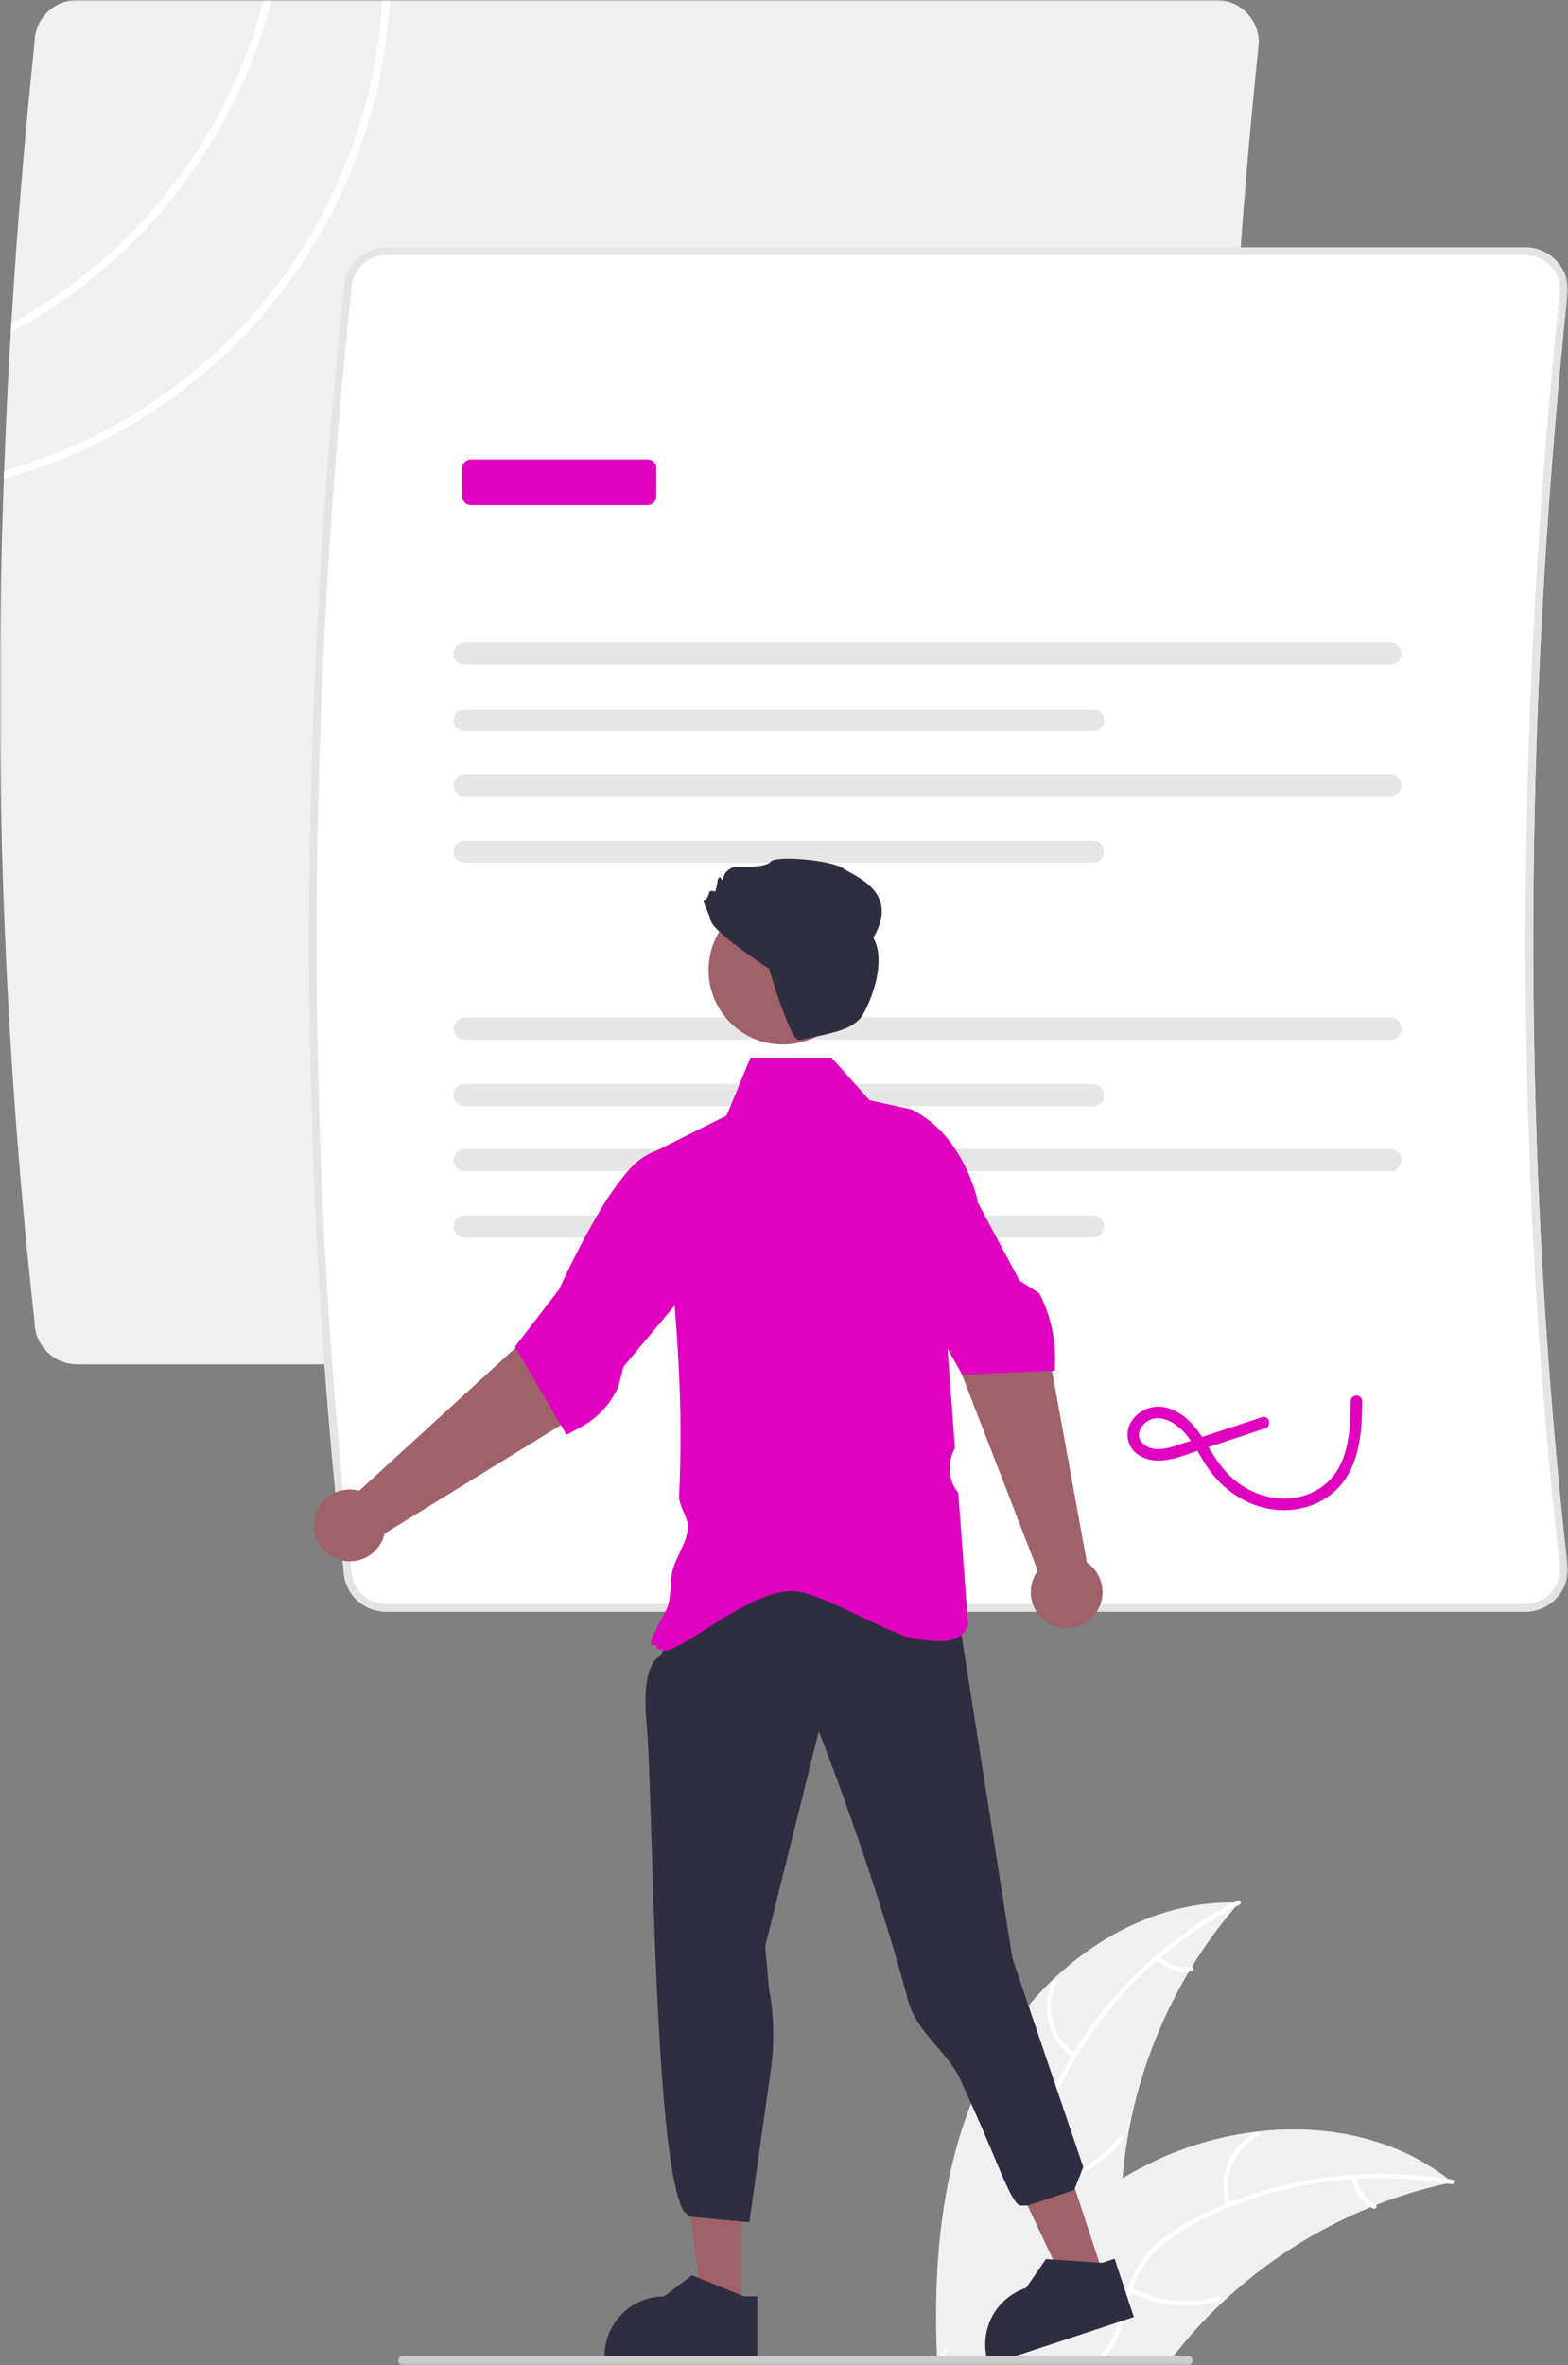 <svg xmlns="http://www.w3.org/2000/svg" width="406" height="612" viewBox="0 0 406 612" fill="none"><rect x="0" y="0" width="406" height="612" fill="#808080" stroke="none"/><g clip-path="url(#clip0_828_99)"><mask id="mask0_828_99" style="mask-type:luminance" maskUnits="userSpaceOnUse" x="0" y="0" width="406" height="612"><path d="M405.949 0H0V611.97H405.949V0Z" fill="white"></path></mask><g mask="url(#mask0_828_99)"><path d="M320.858 492.28C320.548 492.63 320.238 492.99 319.938 493.35C315.747 498.213 311.961 503.41 308.618 508.89C308.348 509.31 308.088 509.74 307.848 510.16C299.933 523.4 294.545 537.994 291.958 553.2C291.378 556.64 290.941 560.1 290.648 563.58C290.438 566.26 290.311 568.943 290.268 571.63C290.108 582.91 291.108 595.46 283.838 604.08C281.895 606.348 279.523 608.211 276.858 609.56C274.851 610.599 272.73 611.401 270.538 611.95H247.868C246.728 611.78 245.588 611.6 244.448 611.42C244.418 611.42 244.388 611.41 244.358 611.41L244.128 611.49L242.758 611.95L242.698 611.97V611.95C242.7 611.91 242.696 611.869 242.688 611.83C242.69 611.757 242.686 611.683 242.678 611.61V611.6C242.668 611.4 242.658 611.21 242.658 611.01L242.628 610.48C242.628 610.48 242.618 610.47 242.628 610.47C242.618 610.17 242.598 609.87 242.588 609.56C241.538 583.46 244.098 556.49 256.418 533.51C260.643 525.636 266.083 518.478 272.538 512.3C272.575 512.261 272.616 512.224 272.658 512.19C285.468 499.97 302.028 491.98 319.508 492.25C319.958 492.25 320.408 492.26 320.858 492.28Z" fill="#F0F0F0"></path><path d="M320.911 492.845C301.113 503.004 285.02 519.144 274.918 538.97C272.667 543.2 271.097 547.758 270.266 552.476C269.605 557.099 270.193 561.814 271.971 566.132C273.547 570.191 275.63 574.161 276.192 578.533C276.446 580.776 276.224 583.046 275.539 585.197C274.855 587.347 273.723 589.328 272.219 591.01C268.581 595.3 263.618 598.026 258.672 600.523C253.181 603.296 247.433 606.089 243.621 611.102C243.159 611.709 242.243 610.957 242.705 610.35C249.338 601.629 261.021 599.726 268.976 592.635C272.689 589.326 275.427 584.878 275.118 579.755C274.848 575.275 272.704 571.18 271.072 567.083C269.276 562.896 268.533 558.333 268.908 553.793C269.496 549.047 270.888 544.436 273.023 540.158C277.677 530.449 283.828 521.531 291.252 513.733C299.675 504.786 309.567 497.345 320.499 491.734C321.176 491.387 321.583 492.5 320.911 492.845Z" fill="white"></path><path d="M277.795 532.395C274.699 530.248 272.466 527.071 271.496 523.43C270.526 519.789 270.882 515.923 272.5 512.52C272.83 511.833 273.913 512.313 273.583 513.001C272.071 516.167 271.74 519.769 272.65 523.157C273.56 526.545 275.651 529.497 278.547 531.478C279.175 531.91 278.42 532.824 277.795 532.395Z" fill="white"></path><path d="M270.899 564.179C278.489 562.874 285.309 558.756 289.998 552.646C290.462 552.04 291.378 552.792 290.914 553.397C286.023 559.746 278.917 564.017 271.016 565.358C270.262 565.485 270.15 564.305 270.899 564.179Z" fill="white"></path><path d="M300.296 506.228C301.321 507.309 302.599 508.117 304.013 508.582C305.428 509.046 306.936 509.152 308.402 508.89C309.153 508.753 309.265 509.933 308.518 510.069C306.898 510.351 305.232 510.232 303.668 509.723C302.104 509.213 300.688 508.328 299.545 507.144C299.428 507.042 299.354 506.899 299.339 506.744C299.324 506.589 299.368 506.434 299.463 506.311C299.563 506.19 299.706 506.114 299.863 506.098C300.019 506.083 300.175 506.129 300.296 506.228Z" fill="white"></path><path d="M376.069 564.64C375.609 564.74 375.149 564.84 374.679 564.95H374.669C368.402 566.312 362.256 568.178 356.289 570.53C355.829 570.71 355.369 570.89 354.909 571.08H354.899C340.676 576.871 327.645 585.238 316.459 595.76C316.419 595.8 316.379 595.83 316.339 595.87C316.315 595.899 316.288 595.926 316.259 595.95L316.209 596C311.771 600.204 307.656 604.737 303.899 609.56C303.899 609.57 303.889 609.58 303.879 609.59C303.279 610.37 302.669 611.15 302.069 611.95H242.759L242.699 611.97V611.95H242.449C242.449 611.94 242.459 611.93 242.469 611.92C242.469 611.91 242.479 611.91 242.479 611.9C242.549 611.8 242.619 611.7 242.679 611.61V611.6C242.694 611.57 242.715 611.543 242.739 611.52C242.799 611.42 242.869 611.34 242.919 611.25C243.319 610.69 243.709 610.12 244.109 609.56C244.759 608.63 245.419 607.7 246.089 606.78L246.09 606.776L246.092 606.773L246.095 606.771L246.099 606.77V606.76C246.109 606.75 246.109 606.74 246.119 606.73L246.139 606.71C254.389 595.29 263.669 584.45 274.299 575.37C274.619 575.09 274.939 574.81 275.279 574.55C280.093 570.478 285.233 566.808 290.649 563.58C293.609 561.83 296.659 560.223 299.799 558.76C307.898 555.028 316.534 552.591 325.389 551.54H325.409C325.429 551.54 325.449 551.53 325.479 551.53C325.509 551.53 325.529 551.52 325.549 551.52C343.159 549.48 361.209 553.07 375.019 563.81C375.379 564.09 375.719 564.36 376.069 564.64Z" fill="#F0F0F0"></path><path d="M242.448 611.95H242.698V611.97L242.758 611.95H258.628C253.898 611.14 249.178 610.51 244.448 611.42C244.338 611.44 244.238 611.46 244.128 611.49C243.648 611.58 243.168 611.7 242.688 611.83C242.658 611.84 242.618 611.85 242.588 611.86C242.545 611.872 242.504 611.892 242.468 611.92C242.443 611.924 242.419 611.934 242.398 611.95H242.448Z" fill="white"></path><path d="M375.779 565.13C375.409 565.07 375.049 565 374.679 564.95H374.669C366.953 563.692 359.122 563.296 351.319 563.77C350.929 563.79 350.529 563.82 350.129 563.84C339.298 564.595 328.648 567.021 318.559 571.03C318.549 571.03 318.549 571.03 318.549 571.04C318.439 571.08 318.329 571.12 318.229 571.16C315.879 572.11 313.559 573.15 311.289 574.27C306.945 576.293 302.946 578.985 299.439 582.25C296.631 585.022 294.505 588.407 293.229 592.14C293.099 592.52 292.969 592.89 292.849 593.27C292.759 593.57 292.669 593.88 292.579 594.18C291.399 598.37 290.669 602.79 288.489 606.62C287.881 607.689 287.142 608.676 286.289 609.56C285.406 610.478 284.412 611.281 283.329 611.95H280.809C282.188 611.354 283.466 610.548 284.599 609.56C285.479 608.801 286.25 607.922 286.889 606.95C289.369 603.21 290.129 598.65 291.289 594.4C291.479 593.71 291.679 593.04 291.899 592.37C293.053 588.703 294.987 585.329 297.569 582.48C300.894 579.046 304.78 576.202 309.059 574.07C311.759 572.65 314.532 571.364 317.379 570.21C317.749 570.05 318.119 569.91 318.489 569.77C336.463 562.775 355.981 560.717 375.019 563.81C375.389 563.86 375.749 563.93 376.119 563.99C376.869 564.12 376.529 565.26 375.779 565.13Z" fill="white"></path><path d="M317.545 570.748C316.365 567.169 316.496 563.288 317.913 559.798C319.331 556.307 321.943 553.433 325.283 551.691C325.96 551.34 326.536 552.376 325.858 552.727C322.745 554.344 320.312 557.021 318.999 560.274C317.685 563.527 317.578 567.143 318.697 570.468C318.939 571.191 317.786 571.466 317.545 570.748Z" fill="white"></path><path d="M292.902 591.974C299.749 595.502 307.673 596.32 315.096 594.265C315.831 594.061 316.109 595.213 315.375 595.417C307.647 597.541 299.402 596.673 292.286 592.986C291.607 592.634 292.228 591.624 292.902 591.974Z" fill="white"></path><path d="M351.266 563.403C351.434 564.882 351.967 566.297 352.817 567.52C353.667 568.742 354.807 569.735 356.135 570.408C356.817 570.751 356.196 571.761 355.518 571.42C354.054 570.669 352.796 569.571 351.854 568.223C350.912 566.874 350.315 565.315 350.114 563.682C350.083 563.529 350.11 563.371 350.191 563.238C350.272 563.105 350.401 563.008 350.551 562.967C350.703 562.93 350.864 562.956 350.998 563.037C351.132 563.119 351.228 563.25 351.266 563.403Z" fill="white"></path><path d="M317.069 166.29C317.339 133.18 318.686 99.75 321.109 66C321.149 65.33 321.199 64.67 321.249 64C322.529 46.43 324.096 28.797 325.949 11.1V11C325.947 8.083 324.788 5.286 322.725 3.224C320.663 1.161 317.866 0.002 314.949 0H19.949C17.042 0.006 14.255 1.16 12.195 3.21C10.134 5.261 8.968 8.043 8.949 10.95C6.389 35.32 4.382 59.57 2.929 83.7C2.869 84.49 2.829 85.27 2.789 86.06C2.069 97.99 1.496 109.89 1.069 121.76C1.039 122.46 1.009 123.16 0.999 123.86C-1.731 196.69 0.926 269.622 8.949 342.06C8.97 344.965 10.138 347.745 12.198 349.794C14.258 351.842 17.044 352.995 19.949 353H314.949C317.866 352.998 320.663 351.839 322.725 349.776C324.788 347.714 325.947 344.917 325.949 342V341.89C324.499 329.02 323.226 316.067 322.129 303.03C321.969 301.12 321.812 299.21 321.659 297.3C320.899 287.91 320.236 278.483 319.669 269.02C319.549 267.11 319.439 265.2 319.339 263.29C318.269 244.35 317.569 225.263 317.239 206.03C317.199 204.12 317.169 202.22 317.139 200.3C317.019 190.91 316.982 181.483 317.029 172.02C317.029 170.11 317.039 168.2 317.069 166.29Z" fill="#F0F0F0"></path><path d="M405.947 75C405.945 72.083 404.786 69.286 402.723 67.224C400.661 65.161 397.864 64.002 394.947 64H99.947C97.04 64.006 94.253 65.16 92.193 67.21C90.133 69.261 88.966 72.043 88.947 74.95C78.987 169.92 77.337 263.21 84.007 353C84.817 364.11 85.764 375.163 86.847 386.16C87.427 392.05 88.044 397.923 88.697 403.78C88.777 404.54 88.857 405.3 88.947 406.06C88.968 408.965 90.136 411.745 92.196 413.794C94.256 415.842 97.042 416.995 99.947 417H394.947C397.864 416.998 400.661 415.839 402.723 413.776C404.786 411.714 405.945 408.917 405.947 406V405.89C394.017 300.12 394.017 188.83 405.947 75.1V75Z" fill="white"></path><path d="M405.947 75C405.945 72.083 404.786 69.286 402.723 67.224C400.661 65.161 397.864 64.002 394.947 64H99.947C97.04 64.006 94.253 65.16 92.193 67.21C90.133 69.261 88.966 72.043 88.947 74.95C78.987 169.92 77.337 263.21 84.007 353C84.817 364.11 85.764 375.163 86.847 386.16C87.427 392.05 88.044 397.923 88.697 403.78C88.777 404.54 88.857 405.3 88.947 406.06C88.968 408.965 90.136 411.745 92.196 413.794C94.256 415.842 97.042 416.995 99.947 417H394.947C397.864 416.998 400.661 415.839 402.723 413.776C404.786 411.714 405.945 408.917 405.947 406V405.89C394.017 300.12 394.017 188.83 405.947 75.1V75ZM403.947 406.06C403.929 408.436 402.973 410.709 401.288 412.383C399.602 414.057 397.323 414.998 394.947 415H99.947C97.561 414.996 95.274 414.047 93.587 412.36C91.9 410.673 90.951 408.386 90.947 406V405.89C90.877 405.25 90.807 404.6 90.737 403.96C90.047 397.84 89.404 391.703 88.807 385.55C87.757 374.76 86.827 363.91 86.017 353C79.347 263.26 80.987 170.03 90.947 75.1V75C90.951 72.614 91.9 70.327 93.587 68.64C95.274 66.953 97.561 66.004 99.947 66H394.947C397.325 66.001 399.606 66.942 401.293 68.619C402.979 70.296 403.933 72.572 403.947 74.95C392.017 188.77 392.017 300.18 403.947 406.06Z" fill="#E4E4E4"></path><path d="M120.285 166.29C119.526 166.292 118.799 166.595 118.263 167.132C117.727 167.67 117.426 168.398 117.426 169.157C117.426 169.916 117.727 170.643 118.263 171.181C118.799 171.718 119.526 172.021 120.285 172.023H360.016C360.775 172.021 361.502 171.718 362.038 171.181C362.574 170.643 362.874 169.916 362.874 169.157C362.874 168.398 362.574 167.67 362.038 167.132C361.502 166.595 360.775 166.292 360.016 166.29H120.285Z" fill="#E6E6E6"></path><path d="M120.283 183.49C119.524 183.491 118.796 183.794 118.26 184.331C117.723 184.869 117.422 185.597 117.422 186.356C117.422 187.116 117.723 187.844 118.26 188.381C118.796 188.919 119.524 189.221 120.283 189.223H283.028C283.787 189.221 284.515 188.919 285.051 188.381C285.587 187.844 285.889 187.116 285.889 186.356C285.889 185.597 285.587 184.869 285.051 184.331C284.515 183.794 283.787 183.491 283.028 183.49H120.283Z" fill="#E6E6E6"></path><path d="M120.283 200.301C119.524 200.302 118.796 200.605 118.26 201.142C117.723 201.679 117.422 202.408 117.422 203.167C117.422 203.926 117.723 204.654 118.26 205.192C118.796 205.729 119.524 206.032 120.283 206.033H360.014C360.773 206.032 361.501 205.729 362.037 205.192C362.574 204.654 362.875 203.926 362.875 203.167C362.875 202.408 362.574 201.679 362.037 201.142C361.501 200.605 360.773 200.302 360.014 200.301H120.283Z" fill="#E6E6E6"></path><path d="M120.285 217.5C119.526 217.502 118.799 217.805 118.263 218.342C117.727 218.88 117.426 219.608 117.426 220.367C117.426 221.125 117.727 221.853 118.263 222.391C118.799 222.928 119.526 223.231 120.285 223.233H283.029C283.788 223.231 284.515 222.928 285.051 222.391C285.587 221.853 285.888 221.125 285.888 220.367C285.888 219.608 285.587 218.88 285.051 218.342C284.515 217.805 283.788 217.502 283.029 217.5H120.285Z" fill="#E6E6E6"></path><path d="M120.285 263.29C119.526 263.292 118.799 263.595 118.263 264.132C117.727 264.67 117.426 265.398 117.426 266.157C117.426 266.916 117.727 267.643 118.263 268.181C118.799 268.718 119.526 269.021 120.285 269.023H360.016C360.775 269.021 361.502 268.718 362.038 268.181C362.574 267.643 362.874 266.916 362.874 266.157C362.874 265.398 362.574 264.67 362.038 264.132C361.502 263.595 360.775 263.292 360.016 263.29H120.285Z" fill="#E6E6E6"></path><path d="M120.283 280.49C119.524 280.491 118.796 280.794 118.26 281.331C117.723 281.869 117.422 282.597 117.422 283.356C117.422 284.116 117.723 284.844 118.26 285.381C118.796 285.919 119.524 286.221 120.283 286.223H283.028C283.787 286.221 284.515 285.919 285.051 285.381C285.587 284.844 285.889 284.116 285.889 283.356C285.889 282.597 285.587 281.869 285.051 281.331C284.515 280.794 283.787 280.491 283.028 280.49H120.283Z" fill="#E6E6E6"></path><path d="M120.283 297.301C119.524 297.302 118.796 297.605 118.26 298.142C117.723 298.679 117.422 299.408 117.422 300.167C117.422 300.926 117.723 301.654 118.26 302.192C118.796 302.729 119.524 303.032 120.283 303.033H360.014C360.773 303.032 361.501 302.729 362.037 302.192C362.574 301.654 362.875 300.926 362.875 300.167C362.875 299.408 362.574 298.679 362.037 298.142C361.501 297.605 360.773 297.302 360.014 297.301H120.283Z" fill="#E6E6E6"></path><path d="M120.285 314.5C119.526 314.502 118.799 314.805 118.263 315.342C117.727 315.88 117.426 316.608 117.426 317.367C117.426 318.125 117.727 318.853 118.263 319.391C118.799 319.928 119.526 320.231 120.285 320.233H283.029C283.788 320.231 284.515 319.928 285.051 319.391C285.587 318.853 285.888 318.125 285.888 317.367C285.888 316.608 285.587 315.88 285.051 315.342C284.515 314.805 283.788 314.502 283.029 314.5H120.285Z" fill="#E6E6E6"></path><path d="M167.716 130.7H121.928C121.335 130.699 120.767 130.463 120.347 130.044C119.928 129.625 119.692 129.056 119.691 128.463V121.127C119.692 120.534 119.928 119.965 120.347 119.546C120.767 119.127 121.335 118.891 121.928 118.89H167.716C168.309 118.891 168.878 119.127 169.297 119.546C169.717 119.965 169.952 120.534 169.953 121.127V128.463C169.952 129.056 169.717 129.625 169.297 130.044C168.878 130.463 168.309 130.699 167.716 130.7Z" fill="#E000BF"></path><path d="M326.786 366.677L312.761 371.312C310.423 372.084 308.085 372.856 305.748 373.629C303.583 374.342 301.24 375.19 298.923 374.883C297.321 374.671 295.495 373.749 294.996 372.101C294.524 370.542 295.525 368.911 296.737 367.989C300.084 365.442 304.316 368.034 306.688 370.671C309.588 373.896 311.23 378.059 313.95 381.435C316.372 384.462 319.443 386.908 322.935 388.591C329.876 391.868 338.343 391.52 344.534 386.744C351.927 381.041 352.681 371.157 352.72 362.534C352.707 362.145 352.543 361.777 352.263 361.506C351.983 361.236 351.609 361.085 351.22 361.085C350.831 361.085 350.457 361.236 350.178 361.506C349.898 361.777 349.734 362.145 349.72 362.534C349.685 370.349 349.24 379.929 342.114 384.82C335.288 389.504 326.317 388.262 320.033 383.27C316.531 380.489 314.376 376.862 312.077 373.107C309.833 369.441 307.046 365.887 302.822 364.461C301.01 363.803 299.027 363.79 297.208 364.425C295.388 365.061 293.844 366.305 292.836 367.948C292.375 368.723 292.085 369.587 291.985 370.483C291.884 371.379 291.976 372.286 292.254 373.144C292.531 374.002 292.989 374.79 293.595 375.458C294.201 376.125 294.943 376.655 295.77 377.013C300.668 379.347 306.271 376.613 310.987 375.054L327.583 369.569C329.408 368.966 328.626 366.068 326.786 366.677Z" fill="#E000BF"></path><path d="M285.224 587.176L275.389 590.416L258.211 554.026L272.726 549.244L285.224 587.176Z" fill="#9F616A"></path><path d="M292.237 595.44L291.567 593.41L289.807 588.06L288.607 584.42L285.327 585.5L284.647 585.45L275.637 584.84L274.437 584.76L272.657 584.64L270.817 584.51L265.677 591.98H265.667C263.746 592.606 261.968 593.607 260.437 594.925C258.906 596.244 257.652 597.853 256.747 599.66C256.637 599.88 256.537 600.1 256.437 600.32C256.189 600.858 255.979 601.413 255.807 601.98C255.029 604.431 254.885 607.039 255.387 609.56C255.517 610.185 255.68 610.803 255.877 611.41L255.907 611.51L256.027 611.88L256.747 611.64L263.067 609.56L285.207 602.27L289.597 600.82L290.947 600.37H290.957L293.577 599.51L292.237 595.44Z" fill="#2F2E41"></path><path d="M192.007 595.731L181.653 595.73L176.727 555.792L192.009 555.793L192.007 595.731Z" fill="#9F616A"></path><path d="M175.434 420.653L170.843 428.593C170.843 428.593 165.8 429.97 167.448 446.411C168.612 458.021 168.99 510.001 171.92 543.77C173.14 557.825 174.802 568.725 177.146 572.247L178.59 573.54L193.657 574.98L194.037 574.847L199.569 535.771C200.563 528.756 200.414 521.627 199.129 514.66L198.129 503.66L212.002 447.963C212.002 447.963 226.129 483.66 235.129 517.66C237.296 525.845 245.525 531.05 248.645 538.073C249.69 540.426 250.717 542.706 251.719 544.894C258.318 559.3 261.626 569.789 264.129 570.66H266.129L278.129 566.66L280.49 560.725L262.129 506.66L248.38 419.366C222.183 405.28 197.608 403.712 175.434 420.653Z" fill="#2F2E41"></path><path d="M250.479 303.03C249.575 301.038 248.511 299.122 247.3 297.3C244.529 292.982 240.678 289.463 236.13 287.09L232.19 286.22L225.13 284.66L221.41 280.49L215.31 273.66H194.31L191.5 280.49L189.14 286.22L188.13 288.66L170.15 297.65C170.14 297.65 170.14 297.65 170.13 297.66C170.37 299.46 170.606 301.25 170.84 303.03C171.349 306.9 171.829 310.723 172.28 314.5C172.51 316.42 172.73 318.33 172.94 320.23C173.61 326.19 174.186 332.047 174.669 337.8C175.099 342.94 175.443 348.007 175.7 353C176.325 364.34 176.372 375.705 175.84 387.05C175.7 389.72 178.35 392.76 178.14 395.37C177.79 399.63 174.499 403.41 173.919 407.48C173.559 409.98 173.72 412.64 173.09 415C172.914 415.691 172.652 416.356 172.31 416.98C172.31 416.99 172.3 416.99 172.3 417C165.1 429.86 170.75 423.72 170.08 426.61L170.4 426.69C170.55 426.73 171.01 426.85 171.75 427.02C175.98 428.03 193.42 411.66 205.13 411.66C212.16 411.66 230.77 423.22 237 424.06C241.93 424.72 246.33 425.32 248.95 423.01C249.71 422.336 250.291 421.484 250.64 420.53L250.669 420.44L250.66 420.35L250.41 417L250.26 415L248.12 386.3C246.924 384.818 246.169 383.031 245.939 381.141C245.71 379.252 246.014 377.335 246.82 375.61L247.26 374.68L245.64 353L245.34 348.95L245.229 347.58V347.57L244.45 337.1L246.33 331.38V331.37L249.99 320.23L251.87 314.5L253.05 310.9L253.13 310.66C252.5 308.036 251.612 305.48 250.479 303.03Z" fill="#E000BF"></path><path d="M268.722 406.44L248.563 354.338L239.199 335.313L257.204 325.366L271.705 350.915L281.426 404.296C282.956 405.341 284.139 406.819 284.822 408.541C285.506 410.263 285.659 412.15 285.262 413.96C284.865 415.769 283.936 417.419 282.594 418.697C281.253 419.974 279.56 420.822 277.733 421.13C275.906 421.438 274.029 421.193 272.342 420.426C270.656 419.659 269.237 418.406 268.268 416.826C267.3 415.247 266.825 413.414 266.906 411.564C266.987 409.713 267.62 407.928 268.722 406.44Z" fill="#9F616A"></path><path d="M269.128 334.66L263.968 331.32L258.038 320.23L254.978 314.5L253.048 310.9L252.228 309.36L242.958 303.03L236.698 298.75L231.598 303.03L229.168 305.07L231.548 314.5L232.988 320.23L236.128 332.66L245.338 348.95L247.628 353L248.938 355.33L248.948 355.35L249.128 355.66L272.398 354.69L273.128 354.66L273.168 353L273.188 352.4C273.198 352.1 273.198 351.8 273.198 351.5C273.195 345.643 271.8 339.872 269.128 334.66Z" fill="#E000BF"></path><path d="M93.005 385.719L134.246 348.034L148.579 332.407L164.379 345.578L145.83 368.359L99.61 396.78C99.191 398.585 98.243 400.223 96.886 401.485C95.529 402.747 93.827 403.574 91.996 403.86C90.166 404.147 88.292 403.879 86.614 403.093C84.937 402.306 83.533 401.036 82.584 399.445C81.634 397.854 81.181 396.016 81.284 394.166C81.387 392.316 82.04 390.54 83.161 389.064C84.281 387.589 85.817 386.482 87.571 385.886C89.325 385.29 91.218 385.232 93.005 385.719Z" fill="#9F616A"></path><path d="M178.142 320.23L178.062 314.5L177.912 303.03L177.852 298.58L177.682 298.46C176.75 297.849 175.695 297.453 174.592 297.3C173.622 297.139 172.632 297.139 171.662 297.3C171.15 297.379 170.646 297.496 170.152 297.65C170.142 297.65 170.142 297.65 170.132 297.66C167.167 298.724 164.55 300.578 162.562 303.02L162.552 303.03C159.553 306.597 156.895 310.437 154.612 314.5C153.482 316.42 152.402 318.36 151.392 320.23C147.572 327.34 144.822 333.5 144.772 333.61L133.352 348.44L133.512 348.71L136.022 353L145.222 368.73L146.682 371.23L150.412 369.24C154.76 366.92 158.188 363.189 160.132 358.66L161.462 353.58L161.952 353L174.672 337.8L178.312 333.44L178.142 320.23Z" fill="#E000BF"></path><path d="M221.725 254.09C223.428 243.596 216.301 233.707 205.806 232.004C195.312 230.301 185.423 237.428 183.72 247.923C182.017 258.417 189.144 268.306 199.639 270.009C210.133 271.712 220.022 264.585 221.725 254.09Z" fill="#9F616A"></path><path d="M184.112 238.386C183.257 235.392 181.546 232.825 182.401 232.825C183.257 232.825 183.685 230.686 183.685 230.686C183.685 230.686 184.54 230.258 184.968 230.686C185.396 231.114 185.823 227.692 185.823 227.692C185.823 227.692 186.251 226.408 186.679 227.264C187.107 228.119 187.107 227.692 187.535 226.408C187.962 225.125 190.102 224.269 190.102 224.269C190.102 224.269 198.23 224.697 199.513 222.986C200.796 221.275 215.341 222.558 218.336 224.697C221.33 226.836 233.129 230.66 226.129 242.66C230.129 249.66 224.157 262.145 222.614 263.626C220.174 265.969 218.485 266.813 206.94 269.111C204.68 269.56 199.129 250.66 199.129 250.66C199.129 250.66 184.968 241.381 184.112 238.386Z" fill="#2F2E41"></path><path d="M192.631 594.17L192.011 593.92L180.871 589.38L179.161 588.69L171.941 594.17H171.931C167.852 594.175 163.941 595.798 161.057 598.683C158.174 601.569 156.553 605.481 156.551 609.56V610.06H196.081V594.17H192.631Z" fill="#2F2E41"></path><path d="M308.822 610.75C308.822 610.907 308.792 611.062 308.733 611.208C308.673 611.353 308.586 611.485 308.475 611.596C308.365 611.708 308.233 611.797 308.089 611.857C307.944 611.918 307.789 611.949 307.632 611.95H104.332C104.015 611.95 103.711 611.824 103.487 611.6C103.263 611.376 103.137 611.072 103.137 610.755C103.137 610.438 103.263 610.134 103.487 609.91C103.711 609.686 104.015 609.56 104.332 609.56H307.632C307.947 609.561 308.249 609.686 308.472 609.909C308.695 610.132 308.821 610.435 308.822 610.75Z" fill="#CCCCCC"></path><path d="M98.93 0C97.357 27.967 87.076 54.742 69.528 76.575C51.981 98.409 28.044 114.208 1.07 121.76C1.04 122.46 1.01 123.16 1 123.86C28.533 116.286 52.991 100.255 70.921 78.031C88.852 55.806 99.349 28.512 100.93 0H98.93Z" fill="white"></path><path d="M68.299 0C63.652 17.657 55.46 34.183 44.221 48.572C32.983 62.962 18.934 74.914 2.929 83.7C2.869 84.49 2.829 85.27 2.789 86.06C19.376 77.147 33.941 64.901 45.571 50.091C57.201 35.281 65.643 18.227 70.369 0H68.299Z" fill="white"></path></g></g><defs><clipPath id="clip0_828_99"><rect width="406" height="612" fill="white"></rect></clipPath></defs></svg>